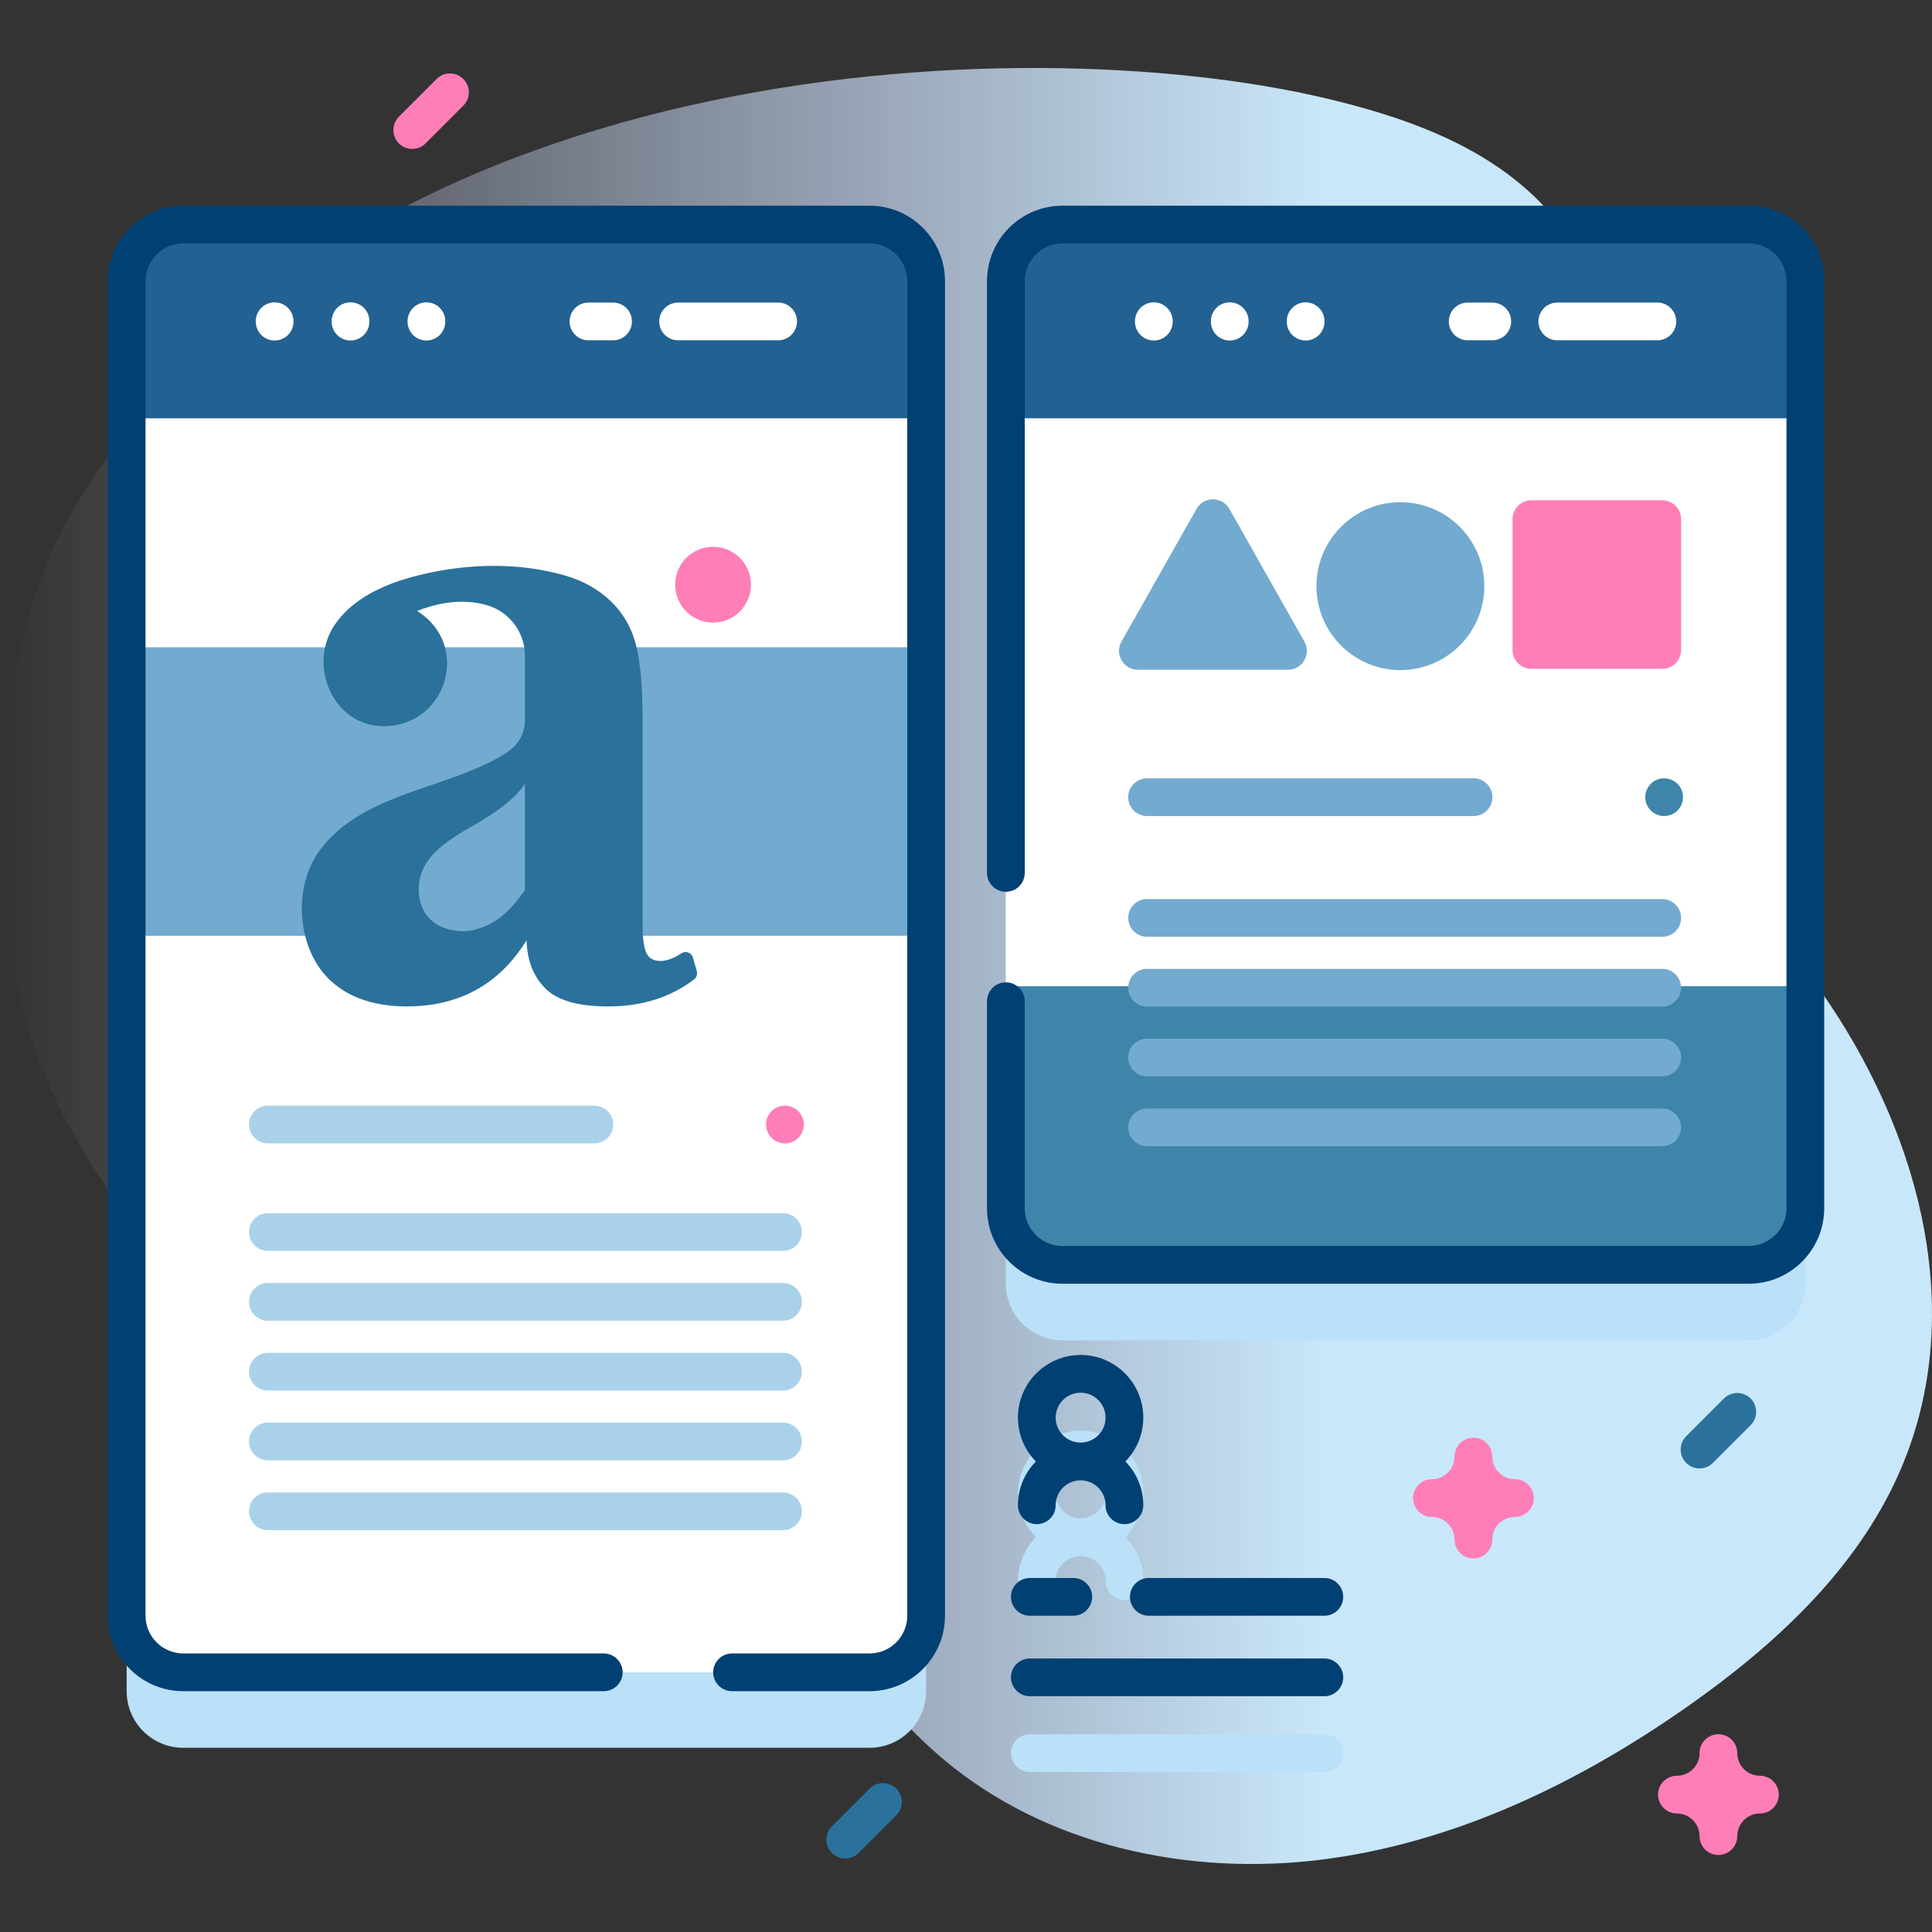 <?xml version="1.0" encoding="UTF-8"?>
<svg xmlns="http://www.w3.org/2000/svg" xmlns:xlink="http://www.w3.org/1999/xlink" id="Capa_1" height="512" viewBox="0 0 512 512" width="512">
  <rect x="0" y="0" width="512" height="512" fill="#333333" stroke="none"/>
  <linearGradient id="SVGID_1_" gradientUnits="userSpaceOnUse" x1="0" x2="512" y1="256" y2="256">
    <stop offset="0" stop-color="#d2deff" stop-opacity="0"></stop>
    <stop offset=".459" stop-color="#cee2fd" stop-opacity=".67"></stop>
    <stop offset=".685" stop-color="#c9e7fa"></stop>
  </linearGradient>
  <g>
    <g>
      <path d="m20.337 133.512c-23.967 39.398-26.493 107.613-8.937 150.256 15.377 37.351 45.966 72.409 86.12 76.801 14.766 1.615 29.858-1.024 44.472 1.638 50.257 9.152 68.952 71.09 108.01 104.014 27.182 22.913 64.898 31.021 100.174 26.607s68.302-20.363 97.376-40.824c22.957-16.157 44.436-36.022 55.764-61.707 23.744-53.839-4.19-118.501-47.587-158.239-13.516-12.377-28.581-23.294-39.875-37.727s-18.48-33.695-13.099-51.214c4.293-13.977 15.849-24.812 20.227-38.763 5.958-18.984-3.035-40.281-17.802-53.616s-34.308-20.039-53.666-24.64c-81.103-19.28-258.823-11.524-331.177 107.414z" fill="url(#SVGID_1_)"></path>
    </g>
    <path d="m303.005 418.994c0-4.518-1.818-8.615-4.755-11.613 2.936-2.998 4.755-7.095 4.755-11.613 0-9.161-7.453-16.613-16.613-16.613s-16.613 7.453-16.613 16.613c0 4.518 1.818 8.615 4.755 11.613-2.936 2.998-4.755 7.095-4.755 11.613 0 2.761 2.238 5 5 5s5-2.239 5-5c0-3.646 2.967-6.613 6.613-6.613s6.613 2.967 6.613 6.613c0 2.761 2.238 5 5 5s5-2.239 5-5zm-10-23.227c0 3.646-2.967 6.613-6.613 6.613s-6.613-2.967-6.613-6.613 2.967-6.613 6.613-6.613 6.613 2.967 6.613 6.613z" fill="#bae1f8"></path>
    <path d="m274.514 387.303c-2.936 2.998-4.755 7.095-4.755 11.613 0 2.761 2.238 5 5 5s5-2.239 5-5c0-3.646 2.967-6.613 6.613-6.613s6.613 2.967 6.613 6.613c0 2.761 2.238 5 5 5s5-2.239 5-5c0-4.518-1.818-8.615-4.755-11.613 2.936-2.998 4.755-7.095 4.755-11.613 0-9.161-7.453-16.613-16.613-16.613s-16.613 7.453-16.613 16.613c.001 4.518 1.819 8.615 4.755 11.613zm18.472-11.613c0 3.646-2.967 6.613-6.613 6.613s-6.613-2.967-6.613-6.613 2.967-6.613 6.613-6.613 6.613 2.966 6.613 6.613z" fill="#014073"></path>
    <path d="m272.932 459.593h78.053c2.762 0 5 2.239 5 5s-2.238 5-5 5h-78.053c-2.762 0-5-2.239-5-5s2.239-5 5-5z" fill="#bae1f8"></path>
    <g>
      <g>
        <g>
          <path d="m230.435 463.182h-181.87c-8.284 0-15-6.716-15-15v-353.671c0-8.284 6.716-15 15-15h181.87c8.284 0 15 6.716 15 15v353.671c0 8.284-6.716 15-15 15z" fill="#bae1f8"></path>
          <path d="m463.435 355.203h-181.87c-8.284 0-15-6.716-15-15v-245.692c0-8.284 6.716-15 15-15h181.87c8.284 0 15 6.716 15 15v245.692c0 8.284-6.716 15-15 15z" fill="#bae1f8"></path>
          <g>
            <g>
              <g>
                <path d="m230.435 443.182h-181.87c-8.284 0-15-6.716-15-15v-353.671c0-8.284 6.716-15 15-15h181.87c8.284 0 15 6.716 15 15v353.671c0 8.284-6.716 15-15 15z" fill="#fff"></path>
                <path d="m33.565 171.528h211.87v76.461h-211.87z" fill="#73aacf"></path>
                <path d="m245.435 110.857v-36.346c0-8.284-6.716-15-15-15h-181.87c-8.284 0-15 6.716-15 15v36.346z" fill="#226191"></path>
                <path d="m230.435 448.182h-36.435c-2.761 0-5-2.238-5-5s2.239-5 5-5h36.435c5.514 0 10-4.486 10-10v-353.671c0-5.514-4.486-10-10-10h-181.87c-5.514 0-10 4.486-10 10v353.671c0 5.514 4.486 10 10 10h111.435c2.761 0 5 2.238 5 5s-2.239 5-5 5h-111.435c-11.028 0-20-8.972-20-20v-353.671c0-11.028 8.972-20 20-20h181.87c11.028 0 20 8.972 20 20v353.671c0 11.028-8.972 20-20 20z" fill="#014073"></path>
                <g fill="#fff">
                  <path d="m72.779 90.241c-2.761 0-5-2.238-5-5v-.115c0-2.762 2.239-5 5-5s5 2.238 5 5v.115c0 2.762-2.238 5-5 5z"></path>
                  <path d="m92.893 90.241c-2.761 0-5-2.238-5-5v-.115c0-2.762 2.239-5 5-5s5 2.238 5 5v.115c0 2.762-2.239 5-5 5z"></path>
                  <path d="m113.006 90.241c-2.761 0-5-2.238-5-5v-.115c0-2.762 2.239-5 5-5s5 2.238 5 5v.115c0 2.762-2.239 5-5 5z"></path>
                  <path d="m206.221 90.184h-26.52c-2.762 0-5-2.239-5-5s2.238-5 5-5h26.52c2.762 0 5 2.239 5 5s-2.239 5-5 5z"></path>
                  <path d="m162.471 90.184h-6.52c-2.762 0-5-2.239-5-5s2.238-5 5-5h6.52c2.762 0 5 2.239 5 5s-2.239 5-5 5z"></path>
                </g>
              </g>
              <g>
                <path d="m478.43 74.512v245.69c0 8.29-6.71 15-15 15h-181.86c-8.29 0-15-6.71-15-15v-245.69c0-8.29 6.71-15 15-15h181.86c8.29 0 15 6.71 15 15z" fill="#fff"></path>
                <path d="m478.43 261.346v58.855c0 8.29-6.71 15-15 15h-181.86c-8.29 0-15-6.71-15-15v-58.855z" fill="#3e85a9"></path>
                <path d="m478.435 110.857v-36.346c0-8.284-6.716-15-15-15h-181.87c-8.284 0-15 6.716-15 15v36.346z" fill="#226191"></path>
                <path d="m463.435 340.203h-181.87c-11.028 0-20-8.972-20-20v-54.87c0-2.762 2.239-5 5-5s5 2.238 5 5v54.87c0 5.514 4.486 10 10 10h181.87c5.514 0 10-4.486 10-10v-245.692c0-5.514-4.486-10-10-10h-181.87c-5.514 0-10 4.486-10 10v156.822c0 2.762-2.239 5-5 5s-5-2.238-5-5v-156.822c0-11.028 8.972-20 20-20h181.87c11.028 0 20 8.972 20 20v245.692c0 11.028-8.972 20-20 20z" fill="#014073"></path>
                <g fill="#fff">
                  <path d="m305.779 90.241c-2.761 0-5-2.238-5-5v-.115c0-2.762 2.239-5 5-5s5 2.238 5 5v.115c0 2.762-2.238 5-5 5z"></path>
                  <path d="m325.893 90.241c-2.761 0-5-2.238-5-5v-.115c0-2.762 2.239-5 5-5s5 2.238 5 5v.115c0 2.762-2.239 5-5 5z"></path>
                  <path d="m346.006 90.241c-2.761 0-5-2.238-5-5v-.115c0-2.762 2.239-5 5-5s5 2.238 5 5v.115c0 2.762-2.239 5-5 5z"></path>
                  <path d="m439.221 90.184h-26.52c-2.762 0-5-2.239-5-5s2.238-5 5-5h26.52c2.762 0 5 2.239 5 5s-2.239 5-5 5z"></path>
                  <path d="m395.471 90.184h-6.52c-2.762 0-5-2.239-5-5s2.238-5 5-5h6.52c2.762 0 5 2.239 5 5s-2.239 5-5 5z"></path>
                </g>
              </g>
            </g>
            <g fill="#014073">
              <path d="m272.913 428.182h11.52c2.762 0 5-2.239 5-5s-2.238-5-5-5h-11.52c-2.762 0-5 2.239-5 5s2.238 5 5 5z"></path>
              <path d="m304.446 428.182h46.52c2.762 0 5-2.239 5-5s-2.238-5-5-5h-46.52c-2.762 0-5 2.239-5 5s2.239 5 5 5z"></path>
              <path d="m272.913 449.515h78.053c2.762 0 5-2.239 5-5s-2.238-5-5-5h-78.053c-2.762 0-5 2.239-5 5s2.238 5 5 5z"></path>
            </g>
          </g>
        </g>
        <g>
          <path d="m157.508 303.009h-86.52c-2.762 0-5-2.239-5-5s2.238-5 5-5h86.52c2.762 0 5 2.239 5 5s-2.238 5-5 5z" fill="#a9d2ea"></path>
          <path d="m207.508 331.509h-136.52c-2.762 0-5-2.239-5-5s2.238-5 5-5h136.52c2.762 0 5 2.239 5 5s-2.238 5-5 5z" fill="#a9d2ea"></path>
          <circle cx="208.013" cy="298.009" fill="#ff7eb8" r="5"></circle>
          <g>
            <g>
              <path d="m207.508 350.009h-136.52c-2.762 0-5-2.239-5-5s2.238-5 5-5h136.52c2.762 0 5 2.239 5 5s-2.238 5-5 5z" fill="#a9d2ea"></path>
            </g>
          </g>
          <g>
            <g>
              <path d="m207.508 368.509h-136.52c-2.762 0-5-2.239-5-5s2.238-5 5-5h136.52c2.762 0 5 2.239 5 5s-2.238 5-5 5z" fill="#a9d2ea"></path>
            </g>
          </g>
          <g>
            <g>
              <path d="m207.508 387.009h-136.52c-2.762 0-5-2.239-5-5s2.238-5 5-5h136.52c2.762 0 5 2.239 5 5s-2.238 5-5 5z" fill="#a9d2ea"></path>
            </g>
          </g>
          <g>
            <g>
              <path d="m207.508 405.509h-136.52c-2.762 0-5-2.239-5-5s2.238-5 5-5h136.52c2.762 0 5 2.239 5 5s-2.238 5-5 5z" fill="#a9d2ea"></path>
            </g>
          </g>
        </g>
        <g>
          <path d="m183.641 253.784c-.365-1.302-1.892-1.898-3.026-1.161-2.092 1.36-3.944 2.039-5.556 2.039-1.878 0-3.14-.721-3.79-2.165-.65-1.441-.974-3.898-.974-7.362v-54.859c0-7.938-.542-14.218-1.624-18.839-1.083-4.619-3.215-8.516-6.388-11.693-3.465-3.465-7.796-5.918-12.993-7.362-11.286-3.137-23.338-3.068-34.767-.735-9.49 1.937-19.993 5.509-25.757 13.836-7.358 10.631-.595 26.96 12.883 26.96 16.749.001 23.329-21.575 8.875-30.528 3.932-1.577 11.417-3.756 18.84-1.432 5.773 1.808 9.735 7.196 9.749 13.246v.09 16.89c0 3.898-1.84 6.967-5.522 9.203-15.226 9.25-36.561 9.96-48.289 24.686-5.831 7.321-6.727 18.066-3.384 26.72 4.272 11.06 14.476 15.398 25.796 15.398 14 0 24.611-5.847 31.832-17.54.142 5.343 1.803 9.602 4.98 12.776 3.174 3.177 8.733 4.764 16.674 4.764 8.862 0 16.437-2.381 22.724-7.147.664-.504.956-1.362.731-2.165zm-44.528-17.887c-4.189 5.921-7.91 9.336-14.075 10.649-4.409.939-14.075-.606-14.075-11.013 0-9.997 11.477-14.727 17.106-18.337 5.63-3.465 9.312-6.638 11.044-9.528z" fill="#2a719b"></path>
          <circle cx="188.973" cy="154.953" fill="#ff7eb8" r="10.045"></circle>
        </g>
        <g>
          <path d="m390.507 216.259h-86.52c-2.762 0-5-2.239-5-5s2.238-5 5-5h86.52c2.762 0 5 2.239 5 5s-2.238 5-5 5z" fill="#73aacf"></path>
          <circle cx="441.012" cy="211.259" fill="#3e85a9" r="5"></circle>
          <g>
            <g>
              <g>
                <path d="m440.507 248.259h-136.52c-2.762 0-5-2.239-5-5s2.238-5 5-5h136.52c2.762 0 5 2.239 5 5s-2.238 5-5 5z" fill="#73aacf"></path>
              </g>
            </g>
          </g>
          <g>
            <g>
              <g>
                <path d="m440.507 266.759h-136.52c-2.762 0-5-2.239-5-5s2.238-5 5-5h136.52c2.762 0 5 2.239 5 5s-2.238 5-5 5z" fill="#73aacf"></path>
              </g>
            </g>
          </g>
          <g>
            <g>
              <g>
                <path d="m440.507 285.259h-136.52c-2.762 0-5-2.239-5-5s2.238-5 5-5h136.52c2.762 0 5 2.239 5 5s-2.238 5-5 5z" fill="#73aacf"></path>
              </g>
            </g>
          </g>
          <g>
            <g>
              <g>
                <path d="m440.507 303.759h-136.52c-2.762 0-5-2.239-5-5s2.238-5 5-5h136.52c2.762 0 5 2.239 5 5s-2.238 5-5 5z" fill="#73aacf"></path>
              </g>
            </g>
          </g>
        </g>
        <g>
          <path d="m345.683 170.033-19.886-35.168c-1.914-3.385-6.791-3.385-8.705 0l-19.886 35.168c-1.885 3.333.523 7.461 4.352 7.461h39.772c3.829 0 6.237-4.128 4.353-7.461z" fill="#73aacf"></path>
          <circle cx="371.113" cy="155.335" fill="#73aacf" r="22.246"></circle>
          <path d="m440.507 177.243h-34.667c-2.761 0-5-2.239-5-5v-34.667c0-2.761 2.239-5 5-5h34.667c2.761 0 5 2.239 5 5v34.667c0 2.761-2.238 5-5 5z" fill="#ff7eb8"></path>
        </g>
      </g>
      <path d="m390.471 413.009c-2.761 0-5-2.238-5-5 0-3.309-2.691-6-6-6-2.761 0-5-2.238-5-5s2.239-5 5-5c3.309 0 6-2.691 6-6 0-2.762 2.239-5 5-5s5 2.238 5 5c0 3.309 2.691 6 6 6 2.761 0 5 2.238 5 5s-2.239 5-5 5c-3.309 0-6 2.691-6 6 0 2.762-2.239 5-5 5z" fill="#ff7eb8"></path>
      <path d="m455.397 491.593c-2.761 0-5-2.238-5-5 0-3.309-2.691-6-6-6-2.761 0-5-2.238-5-5s2.239-5 5-5c3.309 0 6-2.691 6-6 0-2.762 2.239-5 5-5s5 2.238 5 5c0 3.309 2.691 6 6 6 2.761 0 5 2.238 5 5s-2.239 5-5 5c-3.309 0-6 2.691-6 6 0 2.761-2.239 5-5 5z" fill="#ff7eb8"></path>
      <path d="m450.397 389.154c-1.28 0-2.559-.488-3.536-1.465-1.953-1.952-1.953-5.118 0-7.07l10-10c1.953-1.953 5.118-1.953 7.071 0 1.953 1.952 1.953 5.118 0 7.07l-10 10c-.976.977-2.255 1.465-3.535 1.465z" fill="#2a719b"></path>
      <path d="m223.993 492.534c-1.28 0-2.559-.488-3.536-1.465-1.953-1.952-1.953-5.118 0-7.07l10-10c1.953-1.953 5.118-1.953 7.071 0 1.953 1.952 1.953 5.118 0 7.07l-10 10c-.976.977-2.256 1.465-3.535 1.465z" fill="#2a719b"></path>
      <path d="m109.248 39.466c-1.28 0-2.559-.488-3.536-1.465-1.953-1.952-1.953-5.118 0-7.07l10-10c1.953-1.953 5.118-1.953 7.071 0 1.953 1.952 1.953 5.118 0 7.07l-10 10c-.976.977-2.255 1.465-3.535 1.465z" fill="#ff7eb8"></path>
    </g>
  </g>
</svg>
